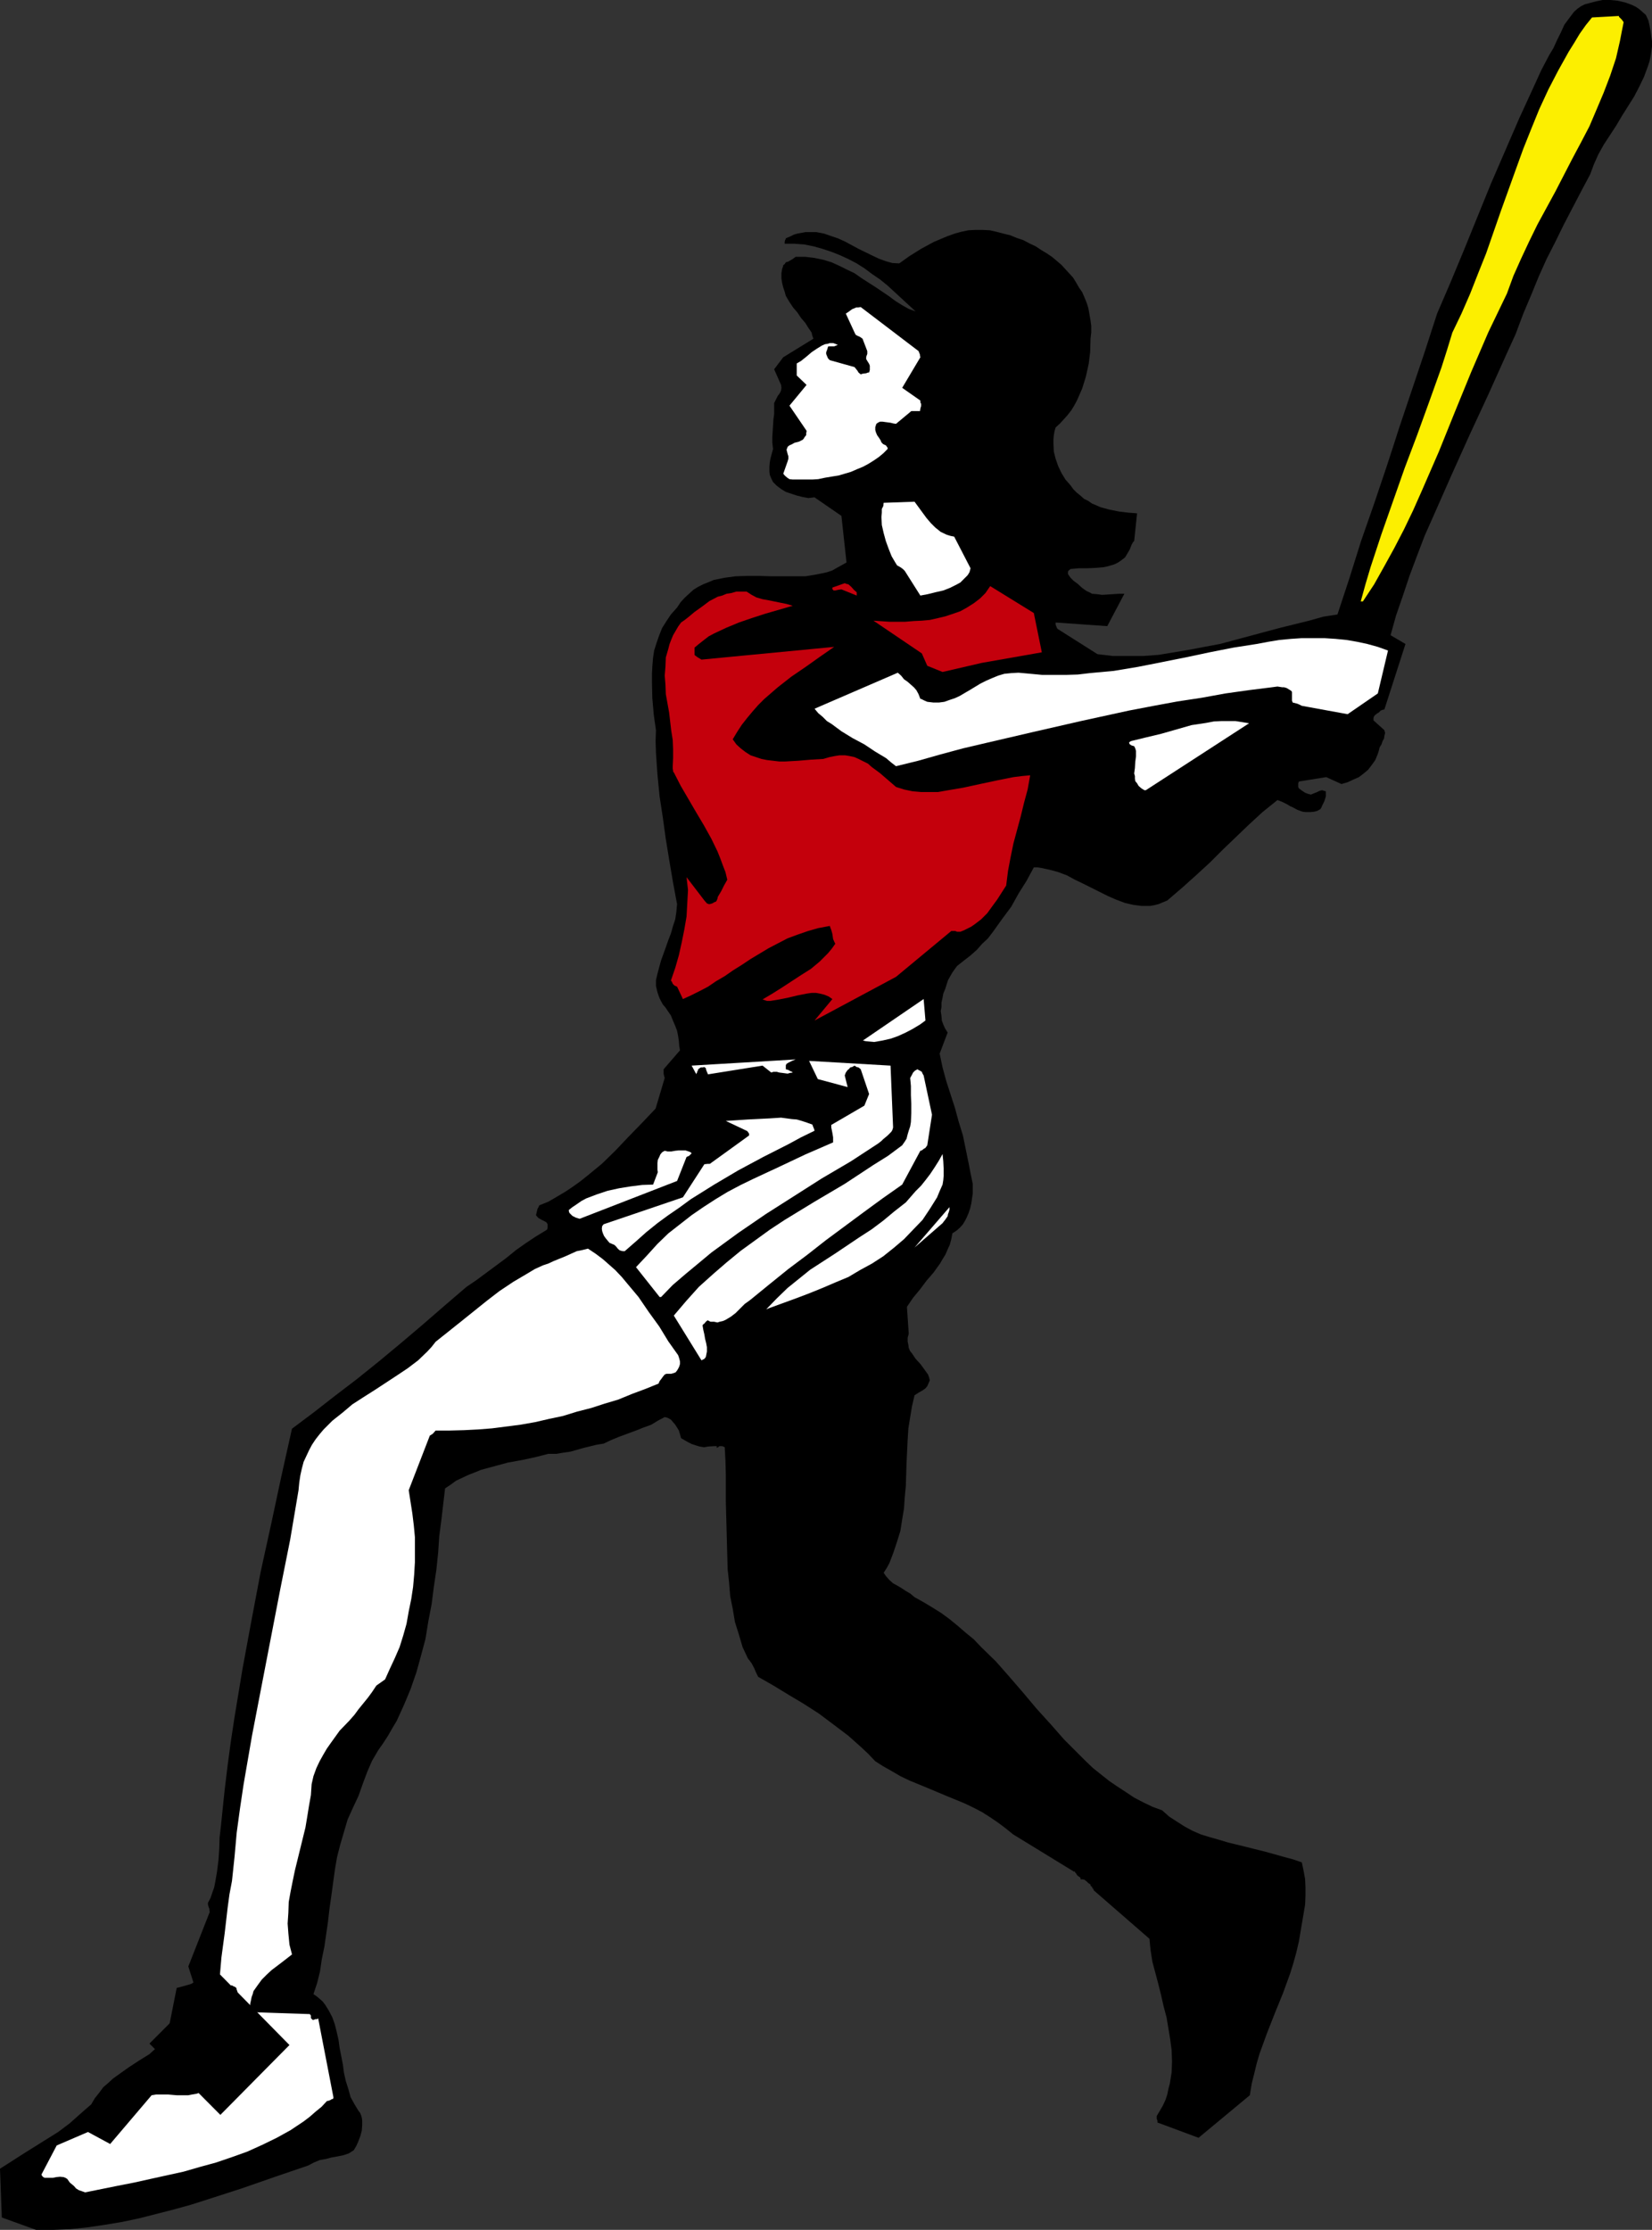 <?xml version="1.0" encoding="UTF-8" standalone="no"?>
<svg
   version="1.0"
   width="115.392mm"
   height="155.677mm"
   id="svg19"
   sodipodi:docname="Batter 18.wmf"
   xmlns:inkscape="http://www.inkscape.org/namespaces/inkscape"
   xmlns:sodipodi="http://sodipodi.sourceforge.net/DTD/sodipodi-0.dtd"
   xmlns="http://www.w3.org/2000/svg"
   xmlns:svg="http://www.w3.org/2000/svg">
  <rect width="100%" height="100%" fill="#333333" stroke="none"/>
  <sodipodi:namedview
     id="namedview19"
     pagecolor="#ffffff"
     bordercolor="#000000"
     borderopacity="0.25"
     inkscape:showpageshadow="2"
     inkscape:pageopacity="0.0"
     inkscape:pagecheckerboard="0"
     inkscape:deskcolor="#d1d1d1"
     inkscape:document-units="mm" />
  <defs
     id="defs1">
    <pattern
       id="WMFhbasepattern"
       patternUnits="userSpaceOnUse"
       width="6"
       height="6"
       x="0"
       y="0" />
  </defs>
  <path
     style="fill:#000000;fill-opacity:1;fill-rule:evenodd;stroke:none"
     d="m 284.352,494.784 v -0.288 z m -274.848,93.6 h 4.704 l 4.512,-0.192 4.512,-0.48 4.512,-0.672 4.608,-0.768 4.512,-0.96 4.512,-1.152 4.512,-1.152 4.512,-1.248 4.512,-1.44 8.928,-2.88 8.832,-3.072 8.736,-2.976 1.44,-0.768 1.632,-0.672 1.632,-0.288 1.44,-0.384 1.632,-0.288 1.44,-0.288 1.44,-0.48 1.344,-0.864 0.672,-1.152 0.48,-1.056 0.576,-1.536 0.384,-1.44 0.096,-1.44 v -1.248 l -0.096,-0.672 -0.192,-0.672 -0.288,-0.672 -0.384,-0.48 -1.056,-1.728 -1.056,-1.92 -0.576,-2.112 -0.672,-2.112 -0.48,-2.112 -0.288,-2.208 -0.864,-4.416 -0.288,-2.112 -0.48,-2.112 -0.48,-1.92 -0.672,-1.92 -0.96,-1.824 -0.96,-1.536 -0.672,-0.864 -0.768,-0.672 -0.672,-0.576 -0.96,-0.672 0.96,-2.88 0.768,-3.072 0.48,-3.264 0.672,-3.264 0.96,-6.624 0.384,-3.36 0.48,-3.36 0.96,-7.008 0.576,-3.36 0.864,-3.36 0.96,-3.264 0.96,-3.264 1.44,-3.168 1.44,-3.072 1.152,-3.264 1.152,-3.072 1.248,-2.88 1.632,-2.784 1.344,-1.92 1.248,-1.92 1.152,-2.016 1.152,-1.92 0.96,-2.112 0.96,-2.112 1.728,-4.128 1.536,-4.416 1.248,-4.512 1.152,-4.32 0.768,-4.704 0.864,-4.512 0.576,-4.512 0.672,-4.512 0.48,-4.608 0.288,-4.32 0.576,-4.416 0.48,-4.128 0.48,-4.032 1.44,-0.96 1.44,-1.056 1.632,-0.768 1.632,-0.768 1.728,-0.672 1.632,-0.672 3.552,-0.96 3.552,-0.96 3.744,-0.672 3.552,-0.768 3.36,-0.864 h 2.112 l 1.728,-0.288 2.016,-0.288 3.36,-0.96 3.552,-0.864 1.824,-0.288 2.016,-0.96 2.112,-0.864 4.416,-1.632 1.92,-0.768 2.112,-0.768 1.728,-1.056 1.824,-0.96 0.768,0.192 0.864,0.48 0.576,0.672 0.576,0.672 0.48,0.768 0.48,0.768 0.576,2.016 1.824,1.056 0.96,0.48 1.152,0.384 0.96,0.288 1.152,0.192 1.056,-0.192 1.536,-0.096 h 0.768 v 0.096 0.384 l 0.288,-0.192 h 0.192 v -0.192 h -0.192 0.192 l 0.288,-0.096 h 0.672 l 0.288,0.096 0.384,0.192 0.192,3.552 0.096,3.552 v 7.104 l 0.192,7.296 0.192,7.104 0.096,3.552 0.384,3.552 0.288,3.552 0.672,3.36 0.576,3.456 1.056,3.36 0.96,3.264 1.44,3.072 0.48,0.576 0.48,0.672 0.672,1.248 0.48,1.152 0.576,1.152 4.032,2.304 3.936,2.4 4.032,2.4 4.032,2.592 3.84,2.88 3.936,2.976 1.728,1.536 1.824,1.632 1.728,1.632 1.824,1.92 2.112,1.344 2.208,1.248 2.304,1.344 2.4,1.152 4.896,2.016 4.8,2.016 4.896,2.016 2.4,1.152 2.208,1.152 2.112,1.344 2.112,1.44 1.92,1.44 2.016,1.632 15.84,9.696 0.096,0.096 h 0.192 0.192 v 0.192 l 0.288,0.288 0.288,0.48 0.192,0.192 0.288,0.192 0.384,0.288 0.096,0.48 h 0.192 l 0.192,-0.096 0.096,0.096 h 0.384 l 0.672,0.48 0.48,0.48 0.576,0.384 v 0.288 l 0.192,0.192 0.192,0.096 0.096,0.384 0.192,0.096 0.192,0.48 14.688,12.768 0.288,2.976 0.48,3.072 1.536,5.76 0.768,3.072 0.672,2.976 0.768,2.88 0.48,2.88 0.48,2.88 0.384,2.976 0.096,2.88 -0.096,2.88 -0.48,2.976 -0.384,1.44 -0.288,1.44 -0.48,1.44 -0.672,1.44 -0.768,1.344 -0.864,1.44 v 0.768 l 0.192,0.48 v 0.384 0.096 l 10.848,4.032 13.536,-11.232 0.48,-2.976 0.672,-2.688 0.672,-2.784 0.768,-2.592 1.92,-5.28 2.112,-5.376 2.112,-5.184 1.92,-5.28 0.864,-2.784 0.768,-2.784 0.672,-2.88 0.48,-2.88 0.768,-4.512 0.384,-2.304 0.096,-2.4 v -2.112 l -0.096,-2.208 -0.384,-2.112 -0.48,-2.304 -2.208,-0.768 -2.496,-0.672 -4.8,-1.344 -4.992,-1.248 -5.088,-1.248 -2.208,-0.672 -2.4,-0.672 -2.496,-0.768 -2.208,-0.96 -2.112,-1.152 -2.112,-1.344 -1.92,-1.248 -1.824,-1.632 -2.592,-0.96 -2.4,-1.152 -2.4,-1.248 -2.304,-1.536 -2.208,-1.44 -2.112,-1.44 -4.224,-3.36 -1.92,-1.824 -1.92,-1.92 -3.744,-3.744 -3.552,-4.032 -3.744,-4.128 -3.552,-4.224 -3.648,-4.224 -3.552,-4.032 -3.936,-3.84 -1.92,-2.016 -2.112,-1.728 -2.112,-1.824 -2.112,-1.728 -2.208,-1.632 -2.304,-1.44 -2.4,-1.44 -2.4,-1.344 -1.152,-0.96 -1.152,-0.672 -1.152,-0.768 -1.152,-0.672 -1.056,-0.576 -0.96,-0.864 -0.864,-0.96 -0.672,-0.96 0.864,-1.344 0.672,-1.248 1.056,-2.784 0.96,-2.88 0.864,-2.784 0.48,-3.072 0.48,-2.88 0.192,-2.88 0.288,-3.072 0.192,-6.144 0.288,-5.952 0.192,-3.072 0.48,-2.976 0.48,-2.88 0.672,-2.88 1.056,-0.672 1.152,-0.672 0.672,-0.48 0.48,-0.576 0.288,-0.672 0.384,-0.864 -0.192,-0.768 -0.288,-0.768 -0.48,-0.672 -0.48,-0.672 -1.056,-1.44 -1.248,-1.344 -0.96,-1.44 -0.48,-0.576 -0.384,-0.864 -0.096,-0.768 -0.192,-0.96 v -0.96 l 0.288,-1.056 -0.48,-7.104 1.632,-2.4 1.824,-2.208 1.728,-2.304 1.824,-2.112 1.728,-2.4 0.672,-1.152 0.768,-1.248 0.576,-1.344 0.576,-1.248 0.384,-1.44 0.288,-1.536 1.152,-0.768 0.768,-0.672 0.864,-0.96 0.576,-0.96 0.48,-0.96 0.48,-1.152 0.384,-1.152 0.288,-1.248 0.192,-1.344 0.192,-1.248 v -1.248 -1.344 l -0.576,-2.784 -0.48,-2.496 -0.768,-3.744 -0.768,-3.744 -1.152,-3.744 -0.96,-3.552 -1.152,-3.552 -1.152,-3.552 -0.96,-3.552 -0.768,-3.648 2.112,-5.568 -0.672,-1.056 -0.48,-1.056 -0.384,-1.056 -0.096,-1.152 -0.192,-1.344 0.192,-1.056 v -1.152 l 0.288,-1.344 0.192,-1.056 0.48,-1.152 0.768,-2.4 1.152,-2.016 0.672,-0.96 0.576,-0.768 1.824,-1.44 1.728,-1.344 1.632,-1.44 1.44,-1.632 1.536,-1.44 1.248,-1.632 2.4,-3.36 2.496,-3.36 1.92,-3.456 2.112,-3.36 1.92,-3.552 h 0.96 l 1.152,0.192 2.208,0.48 2.112,0.576 2.304,0.864 2.112,1.152 2.016,0.96 4.416,2.208 2.304,1.152 2.208,0.96 2.304,0.864 2.112,0.48 2.208,0.288 h 1.152 1.152 l 1.056,-0.192 1.152,-0.288 1.152,-0.48 1.152,-0.48 4.032,-3.456 3.744,-3.36 3.552,-3.264 3.36,-3.36 6.912,-6.624 3.552,-3.264 3.936,-3.168 1.248,0.48 1.344,0.672 0.768,0.48 0.672,0.288 1.248,0.672 1.344,0.48 0.768,0.096 h 0.864 0.576 l 0.864,-0.096 0.768,-0.192 0.864,-0.48 0.288,-0.48 0.192,-0.48 0.576,-1.152 0.384,-1.248 v -0.672 -0.672 l -0.672,-0.192 -0.288,-0.096 -0.48,0.096 -0.48,0.192 -0.384,0.192 -0.48,0.192 -1.152,0.48 -0.768,-0.192 -0.768,-0.288 -0.864,-0.576 -0.768,-0.576 -0.192,-0.384 v -0.48 -0.48 l 0.192,-0.48 7.2,-1.152 4.032,1.824 1.632,-0.48 1.44,-0.672 1.536,-0.672 1.248,-0.96 1.152,-0.96 0.96,-1.248 0.96,-1.344 0.672,-1.632 0.288,-0.96 0.192,-0.768 0.48,-0.768 0.288,-0.864 0.384,-0.672 0.096,-0.768 0.192,-0.672 -0.192,-0.768 -2.88,-2.592 v -0.672 l 0.192,-0.48 0.288,-0.288 0.48,-0.384 0.48,-0.288 0.48,-0.48 0.48,-0.192 0.48,-0.096 5.568,-17.28 -3.936,-2.304 1.44,-5.184 1.824,-5.28 1.728,-5.184 2.016,-5.376 2.016,-5.28 2.304,-5.184 4.704,-10.656 4.8,-10.656 4.992,-10.752 4.704,-10.464 2.496,-5.472 2.016,-5.376 2.112,-4.992 1.92,-4.704 2.112,-4.704 2.304,-4.512 2.208,-4.512 4.608,-8.832 2.4,-4.512 0.96,-2.592 1.152,-2.592 1.44,-2.592 3.264,-4.992 1.536,-2.592 1.632,-2.592 1.632,-2.592 1.344,-2.592 1.248,-2.592 0.96,-2.592 0.48,-1.44 0.288,-1.344 0.192,-1.248 0.192,-1.44 V 10.848 L 435.936,9.6 435.744,8.16 435.456,6.624 435.168,5.376 434.496,3.936 433.728,3.264 432.864,2.496 431.904,1.824 430.944,1.344 430.176,1.056 429.12,0.672 427.104,0.192 425.088,0 h -2.016 l -1.824,0.384 -1.824,0.48 -1.056,0.288 -0.96,0.48 -0.96,0.672 -0.864,0.768 -0.672,0.864 -0.576,0.768 -1.344,1.824 -0.96,2.112 -0.96,1.92 -0.96,2.112 -1.152,1.92 -2.112,4.032 -1.92,4.224 -3.84,8.352 -3.744,8.64 -3.744,8.64 -3.552,8.736 -3.552,8.736 -3.552,8.544 -3.552,8.256 -3.264,10.08 -3.36,9.984 -3.36,9.984 -1.632,5.088 -1.632,4.992 -3.36,9.984 -3.456,9.888 -3.072,9.792 -3.168,9.6 -3.744,0.576 -3.744,1.056 -7.776,1.92 -7.872,2.112 -7.872,2.112 -4.128,0.768 -4.032,0.768 -4.032,0.672 -4.032,0.672 -4.032,0.288 h -4.032 -4.032 l -4.032,-0.48 -10.464,-6.624 -0.192,-0.192 -0.192,-0.48 -0.192,-0.48 v -0.576 l 13.632,0.96 4.512,-8.544 h -1.44 l -1.44,0.096 -2.976,0.192 -1.44,-0.192 -1.248,-0.096 -0.672,-0.384 -0.672,-0.288 -0.576,-0.384 -0.672,-0.48 -1.152,-1.056 -1.152,-0.864 -0.768,-0.768 -0.672,-0.96 v -0.672 l 0.192,-0.288 0.48,-0.384 2.112,-0.192 h 2.112 l 2.208,-0.096 2.304,-0.192 0.96,-0.192 0.96,-0.288 0.96,-0.288 0.96,-0.48 0.96,-0.672 0.864,-0.672 0.576,-0.96 0.672,-1.152 0.48,-1.248 0.384,-0.672 0.288,-0.288 0.768,-7.296 -2.4,-0.192 -2.4,-0.288 -2.4,-0.48 -2.496,-0.672 -1.056,-0.48 -1.152,-0.48 -0.96,-0.672 -1.152,-0.576 -0.96,-0.864 -0.96,-0.768 -0.864,-0.864 -0.768,-1.056 -1.344,-1.536 -1.056,-1.728 -0.864,-1.824 -0.672,-1.92 -0.48,-1.92 -0.096,-2.112 v -1.152 l 0.096,-0.96 0.192,-1.152 0.288,-0.96 1.152,-1.056 0.96,-1.056 0.96,-1.056 1.056,-1.344 0.768,-1.248 0.768,-1.44 0.672,-1.536 0.672,-1.536 0.48,-1.536 0.48,-1.536 0.768,-3.456 0.384,-3.168 0.096,-3.456 0.192,-1.632 v -1.728 l -0.192,-1.44 -0.288,-1.632 -0.288,-1.632 -0.384,-1.248 -0.576,-1.44 -0.672,-1.536 -0.864,-1.248 -0.768,-1.344 -0.768,-1.248 -1.056,-1.152 -1.056,-1.152 -0.96,-1.056 -2.496,-2.112 -1.44,-0.96 -1.44,-0.864 -1.44,-0.96 -1.632,-0.768 -1.632,-0.864 -1.728,-0.576 -1.632,-0.672 -1.92,-0.48 -1.824,-0.48 -1.728,-0.384 -2.016,-0.096 h -1.728 l -1.92,0.096 -1.824,0.384 -1.728,0.48 -1.92,0.672 -1.824,0.768 -1.824,0.768 -3.36,1.824 -3.072,1.92 -2.688,1.92 -1.824,-0.096 -1.728,-0.48 -1.824,-0.672 -1.824,-0.864 -3.552,-1.728 -3.552,-1.92 -1.92,-0.864 -1.728,-0.576 -1.92,-0.672 -2.016,-0.384 h -1.92 -0.96 l -0.96,0.192 -1.152,0.192 -0.96,0.288 -0.96,0.48 -1.152,0.48 v 0.192 l -0.192,0.288 -0.096,0.48 v 0.48 h 2.592 l 2.592,0.192 2.4,0.48 2.4,0.672 2.304,0.768 2.208,0.864 2.304,1.056 2.208,1.152 2.112,1.344 1.92,1.44 2.112,1.44 2.016,1.632 3.648,3.36 3.744,3.456 -1.824,-0.672 -1.728,-0.96 -1.824,-1.152 -1.536,-1.152 -3.552,-2.4 -3.744,-2.4 -1.92,-1.344 -2.016,-0.96 -1.92,-0.96 -2.112,-0.96 -2.208,-0.672 -2.304,-0.48 -2.4,-0.288 h -2.592 l -0.768,0.576 -0.672,0.384 -0.48,0.288 -0.672,0.192 -0.288,0.48 -0.384,0.288 -0.096,0.48 -0.192,0.48 -0.192,1.152 v 1.344 l 0.192,1.248 0.288,1.152 0.384,1.152 0.288,1.056 0.96,1.632 0.96,1.44 1.152,1.344 0.96,1.44 1.152,1.344 0.768,1.248 0.864,1.248 0.192,0.864 0.288,0.768 -7.968,4.896 -2.4,3.168 1.824,4.128 0.096,0.768 -0.096,0.672 -0.192,0.48 -0.288,0.48 -0.384,0.48 -0.576,1.152 -0.384,0.768 v 2.88 l -0.192,1.44 -0.096,1.536 -0.192,3.072 v 1.536 l 0.192,1.632 -0.672,2.496 -0.192,1.056 -0.096,1.152 v 1.152 l 0.096,0.96 0.384,0.96 0.48,0.96 0.96,0.96 1.152,0.864 1.248,0.768 1.44,0.48 1.44,0.48 1.536,0.384 1.536,0.288 1.632,-0.192 7.104,4.896 1.344,12.288 -1.344,0.768 -1.248,0.672 -1.152,0.672 -1.44,0.48 -1.344,0.288 -1.44,0.288 -2.88,0.48 h -2.88 -3.072 -3.072 l -3.264,-0.096 h -3.072 l -3.072,0.096 -2.88,0.384 -1.44,0.288 -1.44,0.288 -1.344,0.576 -1.44,0.576 -1.344,0.672 -1.248,0.768 -1.152,1.056 -1.152,1.056 -1.056,1.152 -0.96,1.44 -1.632,1.824 -1.152,1.728 -1.152,1.824 -0.768,1.92 -0.672,1.92 -0.672,2.112 -0.288,1.92 -0.192,2.304 -0.096,1.92 v 2.304 l 0.096,4.128 0.384,4.416 0.576,4.032 -0.096,2.88 0.096,3.072 0.384,5.664 0.576,5.856 0.864,5.664 0.768,5.568 0.96,5.856 0.96,5.664 1.056,5.664 -0.192,2.112 -0.288,1.92 -0.576,1.728 -0.576,2.016 -0.672,1.728 -0.672,1.92 -1.248,3.456 -0.48,1.728 -0.48,1.824 -0.384,1.632 v 1.536 l 0.384,1.632 0.288,0.864 0.288,0.768 0.384,0.768 0.48,0.864 0.672,0.768 0.576,0.864 0.864,1.248 0.576,1.44 0.576,1.344 0.48,1.248 0.288,1.44 0.192,1.344 0.096,1.248 0.192,1.152 -4.32,4.992 v 1.152 l 0.096,0.48 0.192,0.672 -2.4,8.064 -3.552,3.744 -3.552,3.648 -3.552,3.744 -3.552,3.456 -3.744,3.072 -1.92,1.536 -2.016,1.44 -2.016,1.344 -2.112,1.248 -2.304,1.344 -2.4,0.96 -0.192,0.48 -0.288,0.48 -0.192,0.864 -0.192,0.768 0.384,0.48 0.288,0.288 0.864,0.48 0.768,0.384 0.48,0.288 0.288,0.48 v 0.864 l -0.096,0.48 -0.384,0.288 -2.688,1.632 -2.592,1.728 -2.592,1.824 -2.592,2.112 -2.592,1.92 -2.592,1.92 -2.592,1.92 -2.688,1.824 -6.048,5.184 -5.76,4.992 -5.664,4.8 -5.664,4.704 -5.856,4.704 -5.664,4.32 -5.664,4.416 -5.76,4.32 -2.784,12.48 -2.688,12.576 -2.784,12.672 -2.4,12.672 -2.4,12.96 -2.112,12.768 -0.96,6.336 -0.864,6.432 -0.768,6.336 -0.672,6.432 -0.288,2.88 -0.384,3.264 -0.096,3.072 -0.192,2.88 -0.384,3.072 -0.48,2.784 -0.288,1.44 -0.48,1.344 -0.48,1.44 -0.672,1.248 v 0.48 l 0.192,0.672 0.192,0.48 v 0.48 l 0.096,0.288 -5.664,14.4 1.344,4.224 -0.384,0.288 -0.48,0.192 -1.056,0.288 -1.344,0.384 -1.152,0.288 -2.592,13.056 -1.056,1.152 -1.152,1.152 -1.344,1.152 -1.056,0.96 -2.784,1.728 -2.784,1.824 -2.688,1.92 -1.344,0.96 -1.248,1.152 -1.344,1.152 -1.056,1.44 -1.152,1.44 -0.96,1.632 -1.44,1.248 -1.536,1.344 -2.688,2.4 -3.072,2.304 -3.072,1.92 -6.144,3.84 L 0,572.256 0.48,585.12 Z"
     id="path1" />
  <path
     style="fill:#ffffff;fill-opacity:1;fill-rule:evenodd;stroke:none"
     d="m 22.464,578.496 8.544,-1.728 4.416,-0.864 4.32,-0.96 8.736,-1.92 4.32,-1.248 4.224,-1.152 4.224,-1.44 4.032,-1.44 4.032,-1.824 3.744,-1.824 3.648,-2.016 3.456,-2.304 1.632,-1.248 1.536,-1.344 1.536,-1.248 1.44,-1.536 0.48,-0.096 0.48,-0.192 0.288,-0.192 0.384,-0.096 0.096,-0.384 L 84,532.608 h -0.096 l -0.192,0.192 h -0.48 l -0.48,0.192 H 82.56 L 82.368,532.8 82.08,532.512 v -0.672 l -0.288,-0.384 -14.208,-0.48 -0.576,-0.096 -0.288,-0.192 -0.288,-0.192 -0.192,-0.288 -0.192,-0.672 v -0.768 l 0.192,-0.864 0.192,-0.96 0.288,-0.768 0.192,-0.768 1.152,-1.632 1.056,-1.44 1.344,-1.344 1.248,-1.152 2.784,-2.112 2.592,-2.016 -0.672,-2.592 -0.288,-2.976 -0.192,-2.592 0.192,-2.88 0.096,-2.784 0.48,-2.688 0.576,-2.88 0.576,-2.784 2.784,-11.328 0.48,-2.88 0.48,-2.976 0.48,-2.688 0.192,-2.88 0.48,-2.112 0.768,-2.112 0.864,-1.824 0.96,-1.728 0.96,-1.632 1.152,-1.632 2.208,-3.072 2.592,-2.688 1.344,-1.536 1.056,-1.44 2.496,-3.072 1.056,-1.44 1.152,-1.728 2.304,-1.632 1.248,-2.784 1.344,-2.88 1.248,-2.88 0.96,-3.072 0.864,-3.072 0.576,-3.264 0.672,-3.264 0.48,-3.168 0.288,-3.264 0.192,-3.264 v -3.36 -3.264 l -0.288,-3.072 -0.384,-3.168 -0.48,-3.072 -0.48,-3.072 5.568,-14.4 0.768,-0.48 0.768,-0.864 h 3.744 l 3.744,-0.096 3.744,-0.192 3.648,-0.288 3.744,-0.48 3.744,-0.48 3.84,-0.672 3.744,-0.864 3.648,-0.768 3.744,-1.152 3.744,-0.96 3.552,-1.152 3.552,-1.056 3.744,-1.536 3.36,-1.248 3.552,-1.44 0.288,-0.672 0.384,-0.48 0.48,-0.672 0.48,-0.576 0.48,-0.192 h 1.248 l 0.672,-0.192 0.48,-0.192 0.384,-0.48 0.288,-0.48 0.288,-0.576 0.192,-0.672 v -0.672 l -0.192,-0.768 -0.288,-0.864 -2.592,-3.648 -2.4,-3.936 -2.784,-3.84 -2.688,-3.936 -2.976,-3.552 -1.44,-1.728 -1.728,-1.824 -1.632,-1.44 -1.632,-1.44 -1.92,-1.44 -2.016,-1.344 -1.536,0.384 -1.44,0.288 -2.976,1.344 -3.072,1.248 -1.44,0.672 -1.44,0.48 -2.112,0.96 -1.92,1.152 -3.744,2.208 -3.744,2.496 -3.36,2.592 -6.816,5.472 -6.624,5.28 -1.056,1.344 -1.152,1.248 -2.4,2.304 -2.784,2.112 -2.88,1.92 -5.856,3.84 -2.88,1.824 -2.976,1.92 -2.496,2.112 -2.784,2.208 -1.152,1.152 -1.152,1.152 -1.056,1.248 -1.056,1.344 -0.96,1.44 -0.768,1.44 -0.672,1.44 -0.768,1.632 -0.48,1.824 -0.384,1.728 -0.288,1.92 -0.192,2.016 -2.208,13.056 -2.592,12.96 -4.992,25.824 -2.496,12.96 -2.208,12.768 -0.96,6.432 -0.864,6.336 -0.576,6.432 -0.672,6.336 -0.672,3.552 -0.48,3.552 -0.768,6.624 -0.864,6.432 -0.576,6.624 0.096,0.288 0.384,0.384 h 0.48 l 0.288,0.096 0.96,-0.096 0.48,0.096 h 0.672 l 0.288,0.192 0.48,0.192 0.384,0.288 0.096,0.48 0.192,0.48 v 0.96 l -0.192,0.672 -10.944,3.072 -0.672,0.192 -0.48,0.288 -0.288,0.48 -0.384,0.48 -0.288,1.344 -0.192,1.248 6.144,3.072 0.48,0.288 0.48,0.384 0.672,0.672 0.288,0.48 -1.056,4.608 -5.184,1.344 0.288,0.48 0.672,0.48 1.248,0.96 0.672,0.288 0.672,0.672 0.48,0.672 0.288,0.96 -0.48,0.96 -0.576,0.672 -0.864,0.672 -0.768,0.288 -0.864,0.288 -1.152,0.192 -0.96,0.192 h -0.96 -2.112 l -2.208,-0.192 h -2.304 -0.96 l -1.152,0.192 -10.944,12.864 -5.856,-3.168 -8.256,3.552 -4.032,7.68 0.192,0.384 0.288,0.288 0.384,0.192 h 0.288 0.864 0.96 l 0.96,-0.192 0.96,-0.096 0.96,0.096 0.48,0.192 0.48,0.288 0.672,0.96 1.152,0.96 0.48,0.576 0.768,0.48 0.864,0.288 z"
     id="path2" />
  <path
     style="fill:#ffffff;fill-opacity:1;fill-rule:evenodd;stroke:none"
     d="m 185.952,358.56 0.384,-0.48 0.096,-0.48 0.192,-0.96 v -1.152 l -0.192,-1.056 -0.288,-1.152 -0.192,-1.152 -0.288,-1.248 -0.192,-1.152 0.192,-0.288 0.288,-0.192 0.384,-0.48 0.48,-0.384 0.768,0.384 h 0.96 l 0.864,0.192 0.576,-0.192 0.864,-0.192 0.672,-0.288 1.44,-0.864 1.248,-0.96 2.4,-2.4 1.344,-0.96 5.184,-4.224 4.992,-4.032 4.992,-3.744 4.896,-3.84 9.984,-7.392 4.992,-3.648 5.184,-3.648 4.8,-8.928 0.384,-0.096 0.48,-0.384 0.48,-0.288 0.48,-0.672 1.248,-8.064 -2.208,-10.368 -0.288,-0.48 -0.192,-0.48 -0.48,-0.288 -0.384,-0.192 -0.288,-0.192 -0.672,0.384 -0.48,0.48 -0.288,0.576 -0.48,0.864 0.192,2.112 v 2.4 l 0.096,2.304 v 2.4 l -0.096,2.4 -0.192,1.152 -0.384,1.152 -0.288,0.96 -0.288,1.152 -0.48,0.768 -0.672,0.96 -3.744,2.784 -3.84,2.4 -7.584,4.992 -7.968,4.704 -7.872,4.8 -3.936,2.592 -3.84,2.784 -3.84,2.784 -3.744,3.072 -3.552,3.072 -3.744,3.36 -3.36,3.744 -1.632,1.92 -1.632,1.92 7.296,11.808 z"
     id="path3" />
  <path
     style="fill:#ffffff;fill-opacity:1;fill-rule:evenodd;stroke:none"
     d="m 202.944,345.216 7.104,-2.592 3.552,-1.344 3.552,-1.44 3.36,-1.44 3.456,-1.44 3.072,-1.824 3.168,-1.728 2.976,-1.92 2.88,-2.304 2.592,-2.208 2.4,-2.496 2.496,-2.592 1.92,-2.88 1.92,-3.072 0.672,-1.632 0.768,-1.728 0.192,-1.152 0.096,-1.152 v -1.92 l -0.096,-1.92 -0.192,-1.92 -0.96,1.728 -1.152,1.824 -1.152,1.728 -1.248,1.632 -1.152,1.44 -1.44,1.44 -2.592,2.976 -3.072,2.4 -2.88,2.4 -3.072,2.304 -3.264,2.112 -6.432,4.32 -3.264,2.112 -3.264,2.112 -2.976,2.4 -2.976,2.4 -2.88,2.784 -2.784,2.88 z"
     id="path4" />
  <path
     style="fill:#ffffff;fill-opacity:1;fill-rule:evenodd;stroke:none"
     d="m 174.528,342.24 3.072,-3.168 3.36,-2.88 3.36,-2.784 3.456,-2.88 3.552,-2.592 3.552,-2.592 7.296,-4.992 7.392,-4.704 7.392,-4.704 7.68,-4.512 7.2,-4.704 0.864,-0.672 0.48,-0.48 1.152,-0.96 0.96,-0.96 0.288,-0.48 0.192,-0.672 -0.672,-16.32 -21.504,-1.248 2.304,4.8 7.872,2.112 -0.768,-3.072 0.288,-0.768 0.48,-0.672 0.384,-0.288 0.288,-0.384 0.48,-0.096 0.672,-0.384 0.288,0.192 0.288,0.192 0.48,0.096 0.576,0.48 2.208,6.528 -1.248,3.072 -8.736,5.088 v 0.672 l 0.096,0.48 0.192,0.96 0.192,1.152 v 0.672 0.672 l -7.296,3.168 -6.912,3.264 -7.008,3.264 -3.168,1.536 -3.456,1.824 -3.168,1.92 -3.264,2.112 -3.072,2.112 -3.072,2.4 -3.072,2.4 -2.88,2.784 -2.784,3.072 -2.88,3.072 6.24,7.872 z"
     id="path5" />
  <path
     style="fill:#ffffff;fill-opacity:1;fill-rule:evenodd;stroke:none"
     d="m 164.928,330.144 2.976,-2.592 2.688,-2.4 2.976,-2.4 2.88,-2.112 3.072,-2.112 2.88,-2.112 3.072,-1.92 3.072,-1.92 6.336,-3.744 6.624,-3.552 6.624,-3.36 3.36,-1.824 3.552,-1.728 -0.096,-0.384 -0.192,-0.48 -0.192,-0.48 -0.096,-0.288 -1.344,-0.48 -1.44,-0.48 -1.344,-0.384 -1.248,-0.096 -2.88,-0.384 -2.976,0.192 -5.76,0.288 -2.88,0.192 -2.976,0.192 5.472,2.592 0.192,0.096 0.288,0.384 0.192,0.288 v 0.48 l -10.368,7.488 h -0.576 l -0.864,0.096 -5.664,8.736 -20.928,7.104 -0.384,0.48 -0.096,0.672 0.096,0.672 0.192,0.576 0.288,0.672 0.48,0.672 0.96,1.152 0.672,0.288 0.672,0.288 0.48,0.48 0.288,0.384 0.48,0.48 0.48,0.192 0.48,0.096 z"
     id="path6" />
  <path
     style="fill:#ffffff;fill-opacity:1;fill-rule:evenodd;stroke:none"
     d="m 241.44,329.184 7.392,-6.432 0.288,-0.384 0.384,-0.48 0.672,-0.96 0.096,-0.576 0.192,-0.48 0.192,-0.672 v -0.672 z"
     id="path7" />
  <path
     style="fill:#ffffff;fill-opacity:1;fill-rule:evenodd;stroke:none"
     d="m 153.024,321.6 25.728,-9.984 2.496,-6.336 0.672,-0.288 0.672,-0.672 -0.288,-0.288 -0.48,-0.192 -0.864,-0.288 h -0.768 -0.96 l -0.96,0.096 -1.056,0.192 h -0.96 l -0.768,-0.192 -0.672,0.384 -0.48,0.576 -0.288,0.672 -0.384,0.768 -0.096,0.864 v 0.96 0.768 l 0.096,0.672 -1.248,3.264 -2.88,0.096 -3.072,0.384 -2.976,0.48 -3.072,0.672 -2.88,0.96 -2.784,1.056 -1.248,0.672 -1.248,0.864 -1.152,0.768 -0.96,0.768 0.096,0.576 0.192,0.288 0.288,0.288 0.384,0.384 0.96,0.48 z"
     id="path8" />
  <path
     style="fill:#ffffff;fill-opacity:1;fill-rule:evenodd;stroke:none"
     d="m 183.84,283.488 v -0.192 l 0.192,-0.288 v -0.192 l 0.192,-0.288 0.096,-0.384 0.384,-0.288 0.288,-0.192 h 0.48 l 0.48,-0.096 0.384,0.288 0.096,0.48 0.192,0.48 0.288,0.672 14.4,-2.304 2.304,1.824 0.576,-0.192 h 0.864 l 0.672,0.192 0.768,0.096 1.44,0.192 0.672,-0.192 0.672,-0.096 -0.192,-0.192 -0.48,-0.192 -0.48,-0.288 -0.672,-0.192 v -0.576 -0.48 l 0.192,-0.384 0.48,-0.288 0.96,-0.48 0.48,-0.192 0.48,-0.192 -27.456,1.632 z"
     id="path9" />
  <path
     style="fill:#ffffff;fill-opacity:1;fill-rule:evenodd;stroke:none"
     d="m 228.672,274.752 2.112,0.192 2.208,-0.384 2.112,-0.48 1.92,-0.672 2.112,-0.96 1.824,-0.96 1.92,-1.152 1.44,-1.056 -0.48,-5.664 -16.032,10.944 z"
     id="path10" />
  <path
     style="fill:#c4000c;fill-opacity:1;fill-rule:evenodd;stroke:none"
     d="m 215.04,269.28 21.504,-11.52 14.592,-12.096 h 1.056 l 0.48,0.192 h 0.864 l 0.96,-0.384 1.92,-0.96 0.96,-0.672 1.632,-1.248 1.632,-1.632 1.248,-1.728 1.344,-1.824 2.4,-3.744 0.48,-3.84 0.672,-3.552 0.768,-3.744 0.96,-3.552 0.96,-3.552 0.864,-3.552 0.96,-3.552 0.672,-3.744 -2.112,0.192 -2.304,0.288 -4.32,0.864 -4.512,0.96 -4.416,0.96 -4.512,0.768 -2.208,0.384 h -2.304 -2.112 l -2.208,-0.192 -2.304,-0.48 -2.112,-0.672 -4.224,-3.648 -2.208,-1.632 -0.96,-0.864 -1.152,-0.576 -1.344,-0.672 -1.056,-0.48 -1.344,-0.288 -1.152,-0.192 h -1.44 l -1.248,0.192 -1.44,0.288 -1.632,0.48 -3.264,0.192 -3.36,0.288 -3.456,0.192 h -1.536 l -1.632,-0.192 -1.632,-0.192 -1.44,-0.288 -1.44,-0.48 -1.44,-0.48 -1.344,-0.864 -1.248,-0.96 -1.152,-1.056 -0.96,-1.344 1.152,-1.92 1.248,-1.92 1.44,-1.824 1.44,-1.728 1.44,-1.632 1.632,-1.632 3.552,-3.072 3.552,-2.784 3.936,-2.688 3.648,-2.592 3.744,-2.592 -35.04,3.36 -0.48,-0.288 -0.48,-0.288 -0.672,-0.48 -0.192,-0.192 v -0.384 -1.536 l 1.152,-0.96 1.344,-1.056 1.248,-0.96 1.44,-0.768 3.072,-1.44 3.456,-1.44 3.36,-1.152 3.552,-1.152 7.296,-2.112 -1.632,-0.48 -1.44,-0.288 -3.264,-0.672 -1.632,-0.288 -1.632,-0.48 -1.248,-0.672 -1.344,-0.864 h -1.44 -1.248 l -1.344,0.384 -1.248,0.192 -1.152,0.48 -1.152,0.288 -2.208,1.152 -1.92,1.44 -2.016,1.44 -1.728,1.44 -0.864,0.672 -0.96,0.672 -0.768,1.056 -0.672,1.152 -0.672,1.152 -0.48,1.152 -0.48,1.248 -0.288,1.152 -0.672,2.304 -0.096,2.4 -0.192,2.4 0.192,2.4 0.096,2.496 0.864,4.8 0.576,4.896 0.384,2.4 0.096,2.4 v 2.304 l -0.096,2.208 v 0.672 l 0.096,0.48 v 0.288 l 0.192,0.192 1.824,3.552 4.032,6.912 2.112,3.552 1.92,3.456 1.632,3.36 0.768,1.92 0.672,1.824 0.672,1.728 0.48,2.016 -0.864,1.536 -0.768,1.536 -0.864,1.44 -0.096,0.48 -0.192,0.48 -0.192,0.288 -0.48,0.192 -0.48,0.288 -0.672,0.192 h -0.288 l -0.48,-0.192 -0.672,-0.768 -4.704,-6.144 0.192,1.728 0.192,1.632 -0.192,3.456 -0.192,3.552 -0.576,3.36 -0.672,3.36 -0.768,3.456 -0.96,3.36 -1.152,3.36 0.288,0.384 0.192,0.48 0.48,0.48 0.672,0.288 1.536,3.264 2.112,-0.96 2.304,-1.152 2.208,-1.152 2.112,-1.44 2.304,-1.344 2.208,-1.536 2.304,-1.44 2.304,-1.536 2.4,-1.44 2.4,-1.44 2.4,-1.248 2.592,-1.344 2.592,-0.96 2.784,-0.96 2.688,-0.768 3.072,-0.576 0.192,0.576 0.192,0.48 0.288,1.056 0.192,1.344 0.288,0.672 0.288,0.576 -0.96,1.344 -0.96,1.152 -1.056,1.056 -1.152,1.152 -2.304,1.92 -2.592,1.632 -4.992,3.264 -2.592,1.632 -2.592,1.536 1.152,0.384 h 0.96 l 1.152,-0.192 1.152,-0.192 2.4,-0.48 2.4,-0.576 2.4,-0.48 1.344,-0.192 h 1.152 l 1.056,0.192 1.152,0.288 1.152,0.48 0.96,0.672 z"
     id="path11" />
  <path
     style="fill:#ffffff;fill-opacity:1;fill-rule:evenodd;stroke:none"
     d="m 302.496,208.512 27.264,-17.664 -1.728,-0.288 -1.824,-0.288 h -1.92 -1.92 l -1.92,0.096 -2.016,0.384 -3.84,0.576 -4.032,1.152 -4.032,1.152 -4.032,0.96 -3.936,0.96 -0.288,0.192 -0.192,0.192 v 0.096 l 0.192,0.384 0.48,0.288 0.672,0.192 0.288,0.576 0.192,0.672 v 0.768 0.672 l -0.192,1.44 -0.096,1.632 -0.192,1.44 0.192,0.672 v 0.672 l 0.096,0.672 0.48,0.576 0.384,0.672 0.768,0.672 0.48,0.288 0.288,0.192 z"
     id="path12" />
  <path
     style="fill:#ffffff;fill-opacity:1;fill-rule:evenodd;stroke:none"
     d="m 236.544,202.176 5.856,-1.44 5.76,-1.632 6.048,-1.632 6.144,-1.44 12.384,-2.88 12.576,-2.88 12.768,-2.784 6.528,-1.248 6.24,-1.152 6.336,-0.96 6.336,-1.152 6.144,-0.864 6.144,-0.768 1.44,-0.192 1.248,0.192 h 0.48 l 0.672,0.192 0.48,0.288 0.48,0.288 0.288,0.192 0.192,0.288 v 0.864 0.96 0.48 l 0.192,0.48 1.152,0.288 0.48,0.192 0.768,0.384 12.096,2.208 7.968,-5.472 2.688,-11.328 -2.688,-0.96 -2.784,-0.768 -2.688,-0.576 -2.784,-0.48 -2.88,-0.288 -2.976,-0.192 h -2.88 -3.072 l -2.88,0.192 -3.072,0.288 -2.88,0.48 -3.072,0.576 -6.144,0.96 -6.336,1.248 -6.336,1.344 -6.24,1.248 -6.336,1.248 -6.336,1.056 -6.24,0.576 -3.264,0.384 -3.072,0.096 h -3.264 -3.072 l -3.072,-0.288 -3.168,-0.288 -1.824,0.096 -1.92,0.192 -1.632,0.48 -1.632,0.672 -1.536,0.672 -1.536,0.768 -2.688,1.632 -2.784,1.632 -1.248,0.576 -1.44,0.48 -1.344,0.48 -1.44,0.192 h -1.44 l -1.632,-0.192 -0.672,-0.288 -0.576,-0.288 -0.384,-0.192 h -0.192 l -0.48,-1.248 -0.576,-1.056 -0.672,-0.768 -0.768,-0.672 -0.864,-0.768 -0.96,-0.672 -0.768,-0.96 -0.864,-0.768 -21.984,9.504 0.96,1.152 1.152,0.96 1.152,1.152 1.248,0.768 2.592,1.92 2.976,1.824 3.072,1.632 2.88,1.92 2.88,1.728 1.344,1.152 z"
     id="path13" />
  <path
     style="fill:#c4000c;fill-opacity:1;fill-rule:evenodd;stroke:none"
     d="m 248.832,177.312 10.368,-2.4 15.84,-2.784 -2.112,-10.368 -11.52,-7.104 -1.248,1.824 -1.44,1.44 -1.632,1.248 -1.824,1.152 -1.728,0.96 -1.92,0.672 -2.016,0.672 -2.016,0.48 -2.112,0.48 -2.112,0.192 -2.112,0.096 -2.304,0.192 h -4.128 l -4.224,-0.288 12.768,8.64 1.44,3.264 z"
     id="path14" />
  <path
     style="fill:#fcef00;fill-opacity:1;fill-rule:evenodd;stroke:none"
     d="m 359.808,158.688 2.976,-4.512 2.688,-4.8 2.592,-4.704 2.592,-4.992 2.4,-4.992 2.304,-5.184 4.512,-10.368 4.224,-10.464 4.32,-10.56 4.512,-10.464 2.496,-5.184 2.4,-4.992 1.728,-4.704 2.016,-4.512 2.112,-4.512 2.208,-4.512 4.704,-8.64 4.512,-8.736 2.304,-4.32 2.208,-4.224 1.92,-4.512 1.824,-4.32 1.728,-4.512 1.536,-4.608 1.056,-4.608 0.48,-2.496 0.48,-2.4 -0.48,-0.672 -0.48,-0.48 -0.288,-0.288 V 4.224 H 427.2 l -6.912,0.384 -1.632,2.016 -1.632,2.304 -1.44,2.4 -1.44,2.304 -2.784,4.992 -2.592,4.992 -2.4,5.184 -2.112,5.184 -2.112,5.28 -2.016,5.568 -3.936,10.944 -3.84,11.04 -2.112,5.28 -2.112,5.376 -2.304,5.28 -2.4,4.992 -1.44,4.704 -1.44,4.512 -3.264,9.12 -3.168,8.736 -3.264,8.64 -3.072,8.736 -3.072,8.736 -2.88,8.736 -1.344,4.512 -1.248,4.512 z"
     id="path15" />
  <path
     style="fill:#c4000c;fill-opacity:1;fill-rule:evenodd;stroke:none"
     d="m 226.176,157.152 v -0.864 l -0.768,-0.672 -0.672,-0.768 -0.768,-0.672 -0.48,-0.096 -0.48,-0.192 -3.264,1.152 v 0.48 l 0.192,0.096 0.096,0.192 h 0.48 l 0.864,-0.192 0.768,-0.096 z"
     id="path16" />
  <path
     style="fill:#ffffff;fill-opacity:1;fill-rule:evenodd;stroke:none"
     d="m 242.976,157.152 2.016,-0.384 1.92,-0.48 2.112,-0.48 1.728,-0.672 1.92,-0.96 0.864,-0.48 0.672,-0.672 0.576,-0.576 0.672,-0.672 0.48,-0.768 0.288,-1.056 -4.32,-8.352 -0.96,-0.192 -0.96,-0.288 -1.632,-0.768 -1.44,-1.152 -1.152,-1.152 -1.152,-1.344 -1.056,-1.44 -2.112,-2.88 -8.16,0.288 -0.096,0.864 -0.384,0.768 v 0.96 l -0.096,1.152 0.096,2.112 0.48,2.112 0.576,2.112 0.768,2.112 0.768,1.92 0.96,1.632 0.48,0.768 0.864,0.48 0.672,0.48 0.48,0.48 z"
     id="path17" />
  <path
     style="fill:#ffffff;fill-opacity:1;fill-rule:evenodd;stroke:none"
     d="m 209.28,126.528 h 1.632 1.728 1.824 l 1.536,-0.096 1.824,-0.384 1.728,-0.288 1.824,-0.288 1.632,-0.48 1.632,-0.48 1.536,-0.672 1.632,-0.672 1.44,-0.768 1.536,-0.96 1.248,-0.864 1.152,-0.96 1.152,-1.152 v -0.288 l -0.192,-0.288 -0.288,-0.384 -0.672,-0.288 -0.48,-0.48 -0.192,-0.48 -0.288,-0.48 -0.672,-0.96 -0.288,-0.672 -0.192,-0.672 v -0.768 l 0.288,-0.864 0.384,-0.288 0.576,-0.288 h 0.672 l 0.672,0.096 1.44,0.192 0.768,0.192 0.672,0.096 4.032,-3.36 h 2.304 l 0.096,-0.672 0.192,-0.672 v -0.576 l -0.192,-0.384 v -0.48 l -4.8,-3.36 4.8,-8.064 -0.096,-0.384 V 93.6 l -0.384,-0.96 -15.264,-11.616 -0.672,0.096 h -0.48 l -1.152,0.48 -0.768,0.576 -0.864,0.576 2.304,4.992 0.288,0.576 0.48,0.288 0.672,0.288 0.672,0.48 1.248,3.264 v 0.288 0.48 l -0.192,0.48 -0.096,0.384 v 0.48 l 0.288,0.48 0.48,0.768 0.192,0.48 v 0.48 0.672 l -0.192,0.672 h -0.192 -0.096 l -0.48,0.192 -0.864,0.096 -0.576,0.192 -0.576,-0.48 -0.288,-0.48 -0.768,-0.96 -6.528,-1.824 -0.48,-0.48 -0.288,-0.672 -0.192,-0.48 v -0.48 l 0.192,-0.48 0.192,-0.576 0.096,-0.384 0.192,-0.096 h 0.288 0.384 0.768 l 0.48,-0.192 0.48,-0.192 -0.672,-0.288 -0.576,-0.192 h -0.864 l -0.576,0.192 -0.672,0.096 -0.864,0.384 -1.248,0.768 -1.44,0.96 -1.344,1.152 -1.44,1.152 -1.152,0.672 v 3.168 l 2.592,2.496 -4.512,5.472 4.512,6.624 v 0.288 l -0.096,0.288 v 0.576 l -0.384,0.48 -0.288,0.48 -0.288,0.288 -0.96,0.48 -1.152,0.288 -0.672,0.384 -0.672,0.288 -0.48,0.384 -0.096,0.288 -0.192,0.48 0.288,1.152 0.192,0.576 v 0.672 l -0.192,0.672 -1.152,3.264 0.384,0.48 0.672,0.576 0.576,0.384 z"
     id="path18" />
  <path
     style="fill:#000000;fill-opacity:1;fill-rule:evenodd;stroke:none"
     d="m 57.888,520.8 18.528,18.816 -18.24,18.432 -18.72,-18.816 z"
     id="path19" />
</svg>
